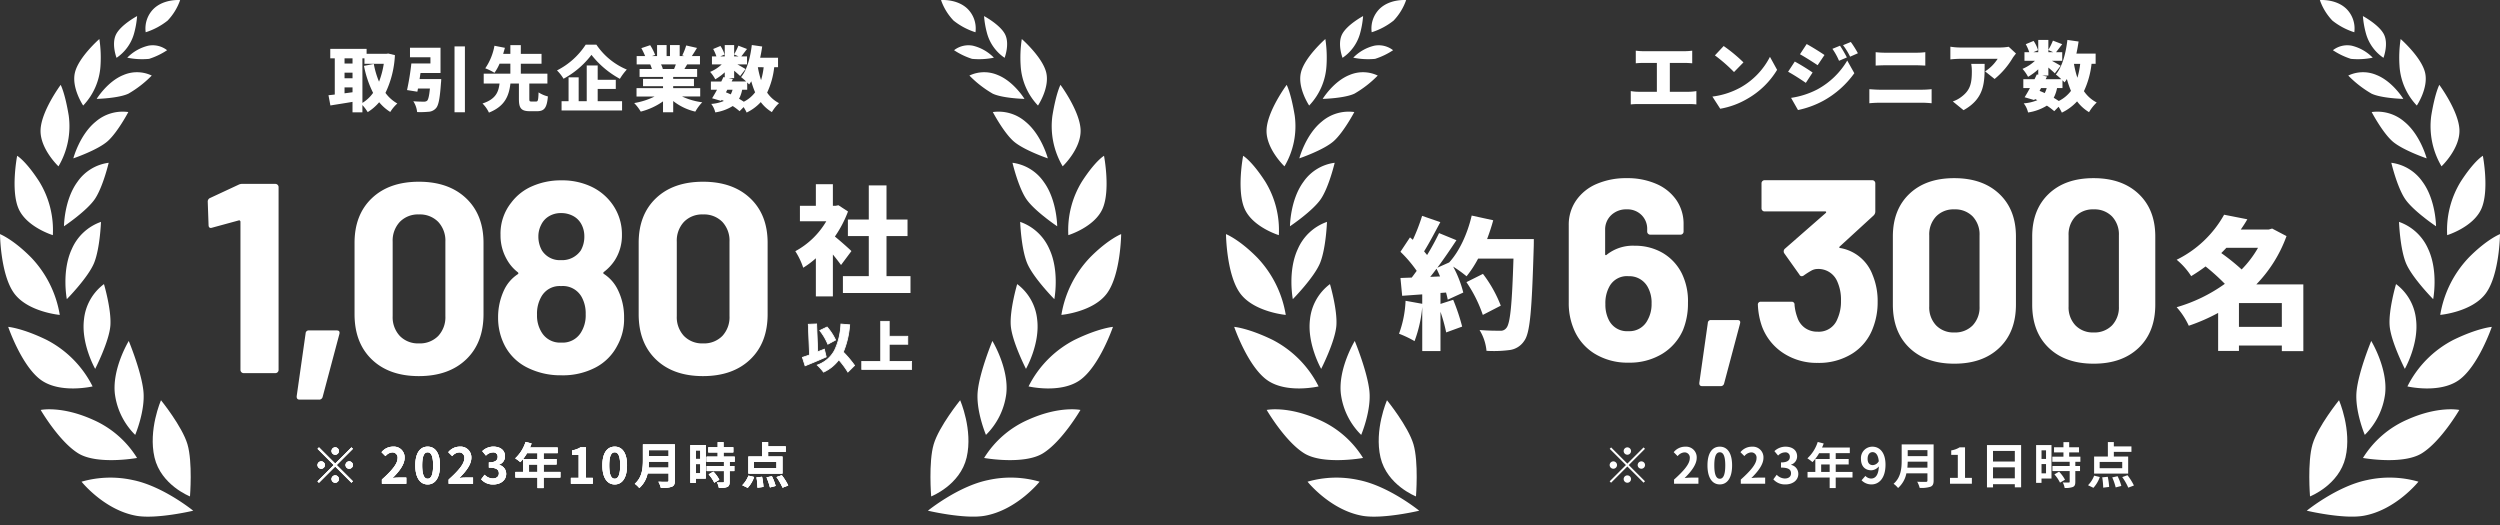 <svg xmlns="http://www.w3.org/2000/svg" width="610.344" height="128.191" viewBox="0 0 610.344 128.191"><rect x="0" y="0" width="610.344" height="128.191" fill="#333333" stroke="none"/><g transform="translate(-679.656 -291.904)"><path d="M101.923,12.5H112a15.361,15.361,0,0,0,1.822-.13v3.085c-.6-.056-1.283-.093-1.822-.093h-3.642v7.044H113a11.909,11.909,0,0,0,1.84-.168V25.49A16.121,16.121,0,0,0,113,25.4H100.752a17.752,17.752,0,0,0-1.933.093V22.237a11.434,11.434,0,0,0,1.933.168h4.442V15.361h-3.271c-.576,0-1.394.037-1.877.093V12.369a14.7,14.7,0,0,0,1.877.13" transform="translate(978.967 291.904)" fill="#fff"/><path d="M125.7,21.309a17.959,17.959,0,0,0,7.1-7.434l1.747,3.178a20.1,20.1,0,0,1-7.23,7.043,19.823,19.823,0,0,1-6.654,2.453l-1.914-2.972a19.136,19.136,0,0,0,6.951-2.268m.632-6.078-2.305,2.36a38.749,38.749,0,0,0-4.665-4.069l2.138-2.286a37.5,37.5,0,0,1,4.832,3.995" transform="translate(978.967 291.904)" fill="#fff"/><path d="M143.214,17.7,141.56,20.23c-1.134-.78-3.011-2.007-4.33-2.713l1.635-2.491a50.4,50.4,0,0,1,4.349,2.677m1.116,4.145a18.961,18.961,0,0,0,7.34-7.063L153.4,17.87a22.8,22.8,0,0,1-7.527,6.709,22.652,22.652,0,0,1-6.226,2.286l-1.691-2.973a20.306,20.306,0,0,0,6.375-2.044m1.784-8.42-1.673,2.491c-1.115-.744-3.011-1.952-4.312-2.677l1.635-2.49c1.3.706,3.29,1.951,4.35,2.676m5.464.594-1.914.819a15.5,15.5,0,0,0-1.618-2.918l1.859-.762a28.983,28.983,0,0,1,1.673,2.861M154.272,13l-1.9.836a16.474,16.474,0,0,0-1.728-2.807l1.9-.78A24.521,24.521,0,0,1,154.272,13" transform="translate(978.967 291.904)" fill="#fff"/><path d="M159.614,21.9h10.407c.669,0,1.562-.055,2.249-.131v3.439c-.724-.074-1.673-.13-2.249-.13H159.614c-.762,0-1.8.056-2.546.13V21.772c.78.057,1.784.131,2.546.131m1.375-9.032h7.546a18.13,18.13,0,0,0,2.193-.131v3.272c-.557-.019-1.524-.075-2.193-.075h-7.527c-.744,0-1.729.038-2.4.075V12.74a21.328,21.328,0,0,0,2.379.131" transform="translate(978.967 291.904)" fill="#fff"/><path d="M192.033,14.191a19.449,19.449,0,0,1-4.387,5.092l-2.322-1.859a10.1,10.1,0,0,0,3.066-3.066h-9.181a22.322,22.322,0,0,0-2.361.149V11.4a16.251,16.251,0,0,0,2.361.2h9.645a12.9,12.9,0,0,0,2.231-.185l1.784,1.654c-.223.278-.651.817-.836,1.115M180.064,26.9l-2.621-2.137a7.212,7.212,0,0,0,2.119-1.134c2.063-1.561,2.527-3.141,2.527-6.17a10.632,10.632,0,0,0-.148-1.859h3.27c0,4.367.094,8.382-5.147,11.3" transform="translate(978.967 291.904)" fill="#fff"/><path d="M211.313,15.584a21.034,21.034,0,0,1-1.858,6.672,8.436,8.436,0,0,0,3.122,2.769,10.576,10.576,0,0,0-1.877,2.361,10.2,10.2,0,0,1-2.918-2.64,12.112,12.112,0,0,1-3.717,2.751,11.1,11.1,0,0,0-.8-1.431l-1.059,1.079a14.506,14.506,0,0,0-1.8-1.358,11.945,11.945,0,0,1-4.59,1.673,5.635,5.635,0,0,0-1.06-2.23,10.323,10.323,0,0,0,3.328-.781c-.206-.093-.391-.185-.6-.279l-.149.261-2.36-.688c.391-.632.856-1.413,1.3-2.249h-1.616V19.338h2.731q.308-.612.558-1.171l.353.075v-1.32a13.809,13.809,0,0,1-2.49,1.84,9.222,9.222,0,0,0-1.357-1.951,10.23,10.23,0,0,0,3.048-1.97h-2.565v-2.1h1.171a11.212,11.212,0,0,0-.855-1.951l1.914-.8a7.83,7.83,0,0,1,1.079,2.267l-1.116.483H198.3V9.748h2.472v2.435a17.1,17.1,0,0,0,1.115-2.267l2.268.873c-.558.706-1.078,1.431-1.506,1.951h1.506v2.1h-2.529c.819.446,1.8,1,2.138,1.226l-1.412,1.84c-.372-.372-.967-.892-1.58-1.412v1.951h-1.486l1.151.242-.316.65h3.81a15.392,15.392,0,0,0-1.338-1.152c1.562-1.877,2.435-5.092,2.825-8.438l2.732.391c-.149,1-.316,1.988-.538,2.955h4.7v2.49Zm-12.694,6.6c.427.167.855.353,1.264.539a6.252,6.252,0,0,0,.483-1.227h-1.375Zm2.156-9.442h1.171l-1.171-.52Zm2.119,8.754a8.706,8.706,0,0,1-.818,2.379c.446.26.874.539,1.245.78a8.462,8.462,0,0,0,2.973-2.471,21.4,21.4,0,0,1-1-2.9,9.614,9.614,0,0,1-.576.837,6.291,6.291,0,0,0-.5-.52v1.895Zm4.126-5.91a23.162,23.162,0,0,0,.836,3.4,19.314,19.314,0,0,0,.687-3.4Z" transform="translate(978.967 291.904)" fill="#fff"/><path d="M263.023,85.718H257.77V84.362H247.3v1.322h-5.08V76.395a45.569,45.569,0,0,1-7.167,3.131A18.119,18.119,0,0,0,232.094,75a38.463,38.463,0,0,0,11.76-5.706,51.677,51.677,0,0,0-4.7-4.244c-1.113.835-2.261,1.6-3.514,2.366a16.885,16.885,0,0,0-3.549-4,26.764,26.764,0,0,0,11.585-10.994l5.671,1.113c-.486.871-1.043,1.705-1.6,2.505h6.818l.835-.243,3.514,1.844a33.118,33.118,0,0,1-7.375,11.794h11.48ZM244.236,60.495c-.417.453-.834.871-1.252,1.288a52.018,52.018,0,0,1,4.975,4,25.445,25.445,0,0,0,4-5.289Zm13.534,13.5H247.3V79.8H257.77Z" transform="translate(978.967 291.904)" fill="#fff"/><path d="M75.152,58.373s0,1.635-.034,2.262c-.452,15.1-.87,20.7-2.331,22.613A5.018,5.018,0,0,1,69.1,85.475a29.872,29.872,0,0,1-5.5.174A11.725,11.725,0,0,0,61.9,80.57c2.122.173,4.072.173,5.01.173a1.677,1.677,0,0,0,1.5-.626c1.009-1.044,1.427-5.984,1.774-16.977H61.55a26.494,26.494,0,0,1-2.818,4.313,31.463,31.463,0,0,0-3.27-2.365,27.329,27.329,0,0,1,2.469,6.332l-3.792,1.739c-.1-.522-.243-1.113-.417-1.739l-1.357.1V74.2l3.1-1.009a48.091,48.091,0,0,1,2.191,6.541l-3.9,1.425a40.581,40.581,0,0,0-1.392-5.044v9.6H47.912V74.934a31.557,31.557,0,0,1-1.879,8.349,25.455,25.455,0,0,0-3.792-1.809,26.3,26.3,0,0,0,1.6-8.036l4.07.73v-2.3l-4.9.348-.417-4.349,2.748-.1c.417-.523.8-1.079,1.217-1.636A30.988,30.988,0,0,0,42.59,61.47l2.33-3.514.7.591A45.632,45.632,0,0,0,47.877,52.7l4.453,1.532c-1.321,2.469-2.748,5.183-3.966,7.131.244.313.522.626.73.9a60.123,60.123,0,0,0,2.923-5.358l4.244,1.74c-1.425,2.157-3.026,4.522-4.662,6.714l2.888-1.287c2.505-2.714,4.488-7.062,5.5-11.446l5.253,1.148c-.417,1.566-.938,3.1-1.495,4.592ZM52.26,67.488c-.278-.661-.556-1.287-.869-1.878-.522.7-1.008,1.357-1.531,1.983ZM62.7,76.882a33,33,0,0,0-4-8l4.035-2.018a31.382,31.382,0,0,1,4.35,7.758Z" transform="translate(978.967 291.904)" fill="#fff"/><path d="M273.312,111.681c1.576-6.753-1.585-13.965-1.585-13.965s-5.169,6.378-6.46,10.747-.615,12.732-.615,12.732,7.084-2.761,8.66-9.514" transform="translate(978.967 291.904)" fill="#fff"/><path d="M278.534,117.21c-7.326,1.5-14.677,7.468-14.677,7.468s8.94,2.124,13.9,1.236c7.837-1.4,13.365-8.319,13.365-8.319a25.451,25.451,0,0,0-12.592-.385" transform="translate(978.967 291.904)" fill="#fff"/><path d="M276.026,95.43c-.514,4.813,2,10.743,2,10.743A17.1,17.1,0,0,0,282.99,96.14c.689-6.2-3.393-12.9-3.393-12.9s-3.057,7.379-3.571,12.192" transform="translate(978.967 291.904)" fill="#fff"/><path d="M288.39,102.448a23.935,23.935,0,0,0-10.816,9.358s9.685,1.752,14.361-1.132,9.165-10.592,9.165-10.592-5.057-1.072-12.71,2.366" transform="translate(978.967 291.904)" fill="#fff"/><path d="M285.651,69.357s-1.834,6.2-1.568,10.08S287.8,90.053,287.8,90.053s3.478-6.081,2.732-12.071a12.308,12.308,0,0,0-4.877-8.625" transform="translate(978.967 291.904)" fill="#fff"/><path d="M288.425,94.341s7.858,1.838,12.6-1.57,8.008-12.97,8.008-12.97-3.449.286-9.348,3.16a25.737,25.737,0,0,0-11.258,11.38" transform="translate(978.967 291.904)" fill="#fff"/><path d="M293.505,60.807a12.126,12.126,0,0,0-7.126-6.639s.228,6.415,1.666,9.991,6.672,8.874,6.672,8.874,1.317-6.805-1.212-12.226" transform="translate(978.967 291.904)" fill="#fff"/><path d="M303.365,62.93a26.516,26.516,0,0,0-6.923,13.948s7.819-.7,11.156-5.3,3.436-14.425,3.436-14.425-3.235,1.263-7.669,5.774" transform="translate(978.967 291.904)" fill="#fff"/><path d="M292.126,44.393A10.988,10.988,0,0,0,284.5,39.74s1.358,5.771,3.3,8.737,7.618,6.768,7.618,6.768-.034-6.422-3.29-10.852" transform="translate(978.967 291.904)" fill="#fff"/><path d="M298.136,57.409s6.379-1.948,8.357-6.45.355-12.922.355-12.922-2.052,1.135-5.375,6.257a22.624,22.624,0,0,0-3.337,13.115" transform="translate(978.967 291.904)" fill="#fff"/><path d="M287.645,29.681a10.079,10.079,0,0,0-7.942-2.325s2.567,4.874,5,7.074,8.427,4.234,8.427,4.234-1.527-5.786-5.487-8.983" transform="translate(978.967 291.904)" fill="#fff"/><path d="M301.132,31.722c-.164-4.6-4.912-11.005-4.912-11.005s-1.039,1.884-1.964,7.487a19.256,19.256,0,0,0,2.5,12.4s4.539-4.282,4.375-8.886" transform="translate(978.967 291.904)" fill="#fff"/><path d="M273.987,18.447a26.463,26.463,0,0,0,5.691,4.42c2.474,1.153,7.753,1.277,7.753,1.277s-2.6-4.262-6.536-5.831a8.37,8.37,0,0,0-6.908.134" transform="translate(978.967 291.904)" fill="#fff"/><path d="M290.726,25.768s2.942-4.372,1.995-8.124-5.945-8.12-5.945-8.12a30.152,30.152,0,0,0-.278,6.521,15.38,15.38,0,0,0,4.228,9.723" transform="translate(978.967 291.904)" fill="#fff"/><path d="M279.964,14.082a10.637,10.637,0,0,0-5.146-2.929,5.728,5.728,0,0,0-4.578,1.105,17.668,17.668,0,0,0,4.391,2.112,17.875,17.875,0,0,0,5.333-.288" transform="translate(978.967 291.904)" fill="#fff"/><path d="M282.581,14.116s1.3-3.375.116-5.725-5.136-4.469-5.136-4.469a22.135,22.135,0,0,0,.782,4.386,10.588,10.588,0,0,0,4.238,5.808" transform="translate(978.967 291.904)" fill="#fff"/><path d="M270.116,5.031a16.642,16.642,0,0,0,5.347,2.844,6.76,6.76,0,0,0-1.944-5.734C270.962-.322,267.057.017,267.057.017a13.794,13.794,0,0,0,3.059,5.014" transform="translate(978.967 291.904)" fill="#fff"/><path d="M37.722,111.681c1.576,6.753,8.66,9.514,8.66,9.514s.675-8.362-.615-12.732-6.46-10.747-6.46-10.747-3.161,7.212-1.585,13.965" transform="translate(978.967 291.904)" fill="#fff"/><path d="M19.908,117.6s5.527,6.918,13.365,8.32c4.963.887,13.9-1.237,13.9-1.237s-7.351-5.971-14.676-7.468a25.465,25.465,0,0,0-12.592.385" transform="translate(978.967 291.904)" fill="#fff"/><path d="M28.044,96.14a17.106,17.106,0,0,0,4.964,10.033s2.514-5.93,2-10.743-3.571-12.192-3.571-12.192-4.082,6.7-3.393,12.9" transform="translate(978.967 291.904)" fill="#fff"/><path d="M33.461,111.807a23.935,23.935,0,0,0-10.816-9.358c-7.654-3.439-12.711-2.366-12.711-2.366s4.49,7.707,9.166,10.591,14.361,1.133,14.361,1.133" transform="translate(978.967 291.904)" fill="#fff"/><path d="M26.951,79.437c.266-3.877-1.568-10.08-1.568-10.08a12.308,12.308,0,0,0-4.877,8.625c-.746,5.99,2.732,12.072,2.732,12.072s3.447-6.74,3.713-10.617" transform="translate(978.967 291.904)" fill="#fff"/><path d="M22.609,94.341a25.737,25.737,0,0,0-11.258-11.38C5.452,80.087,2,79.8,2,79.8s3.268,9.562,8.008,12.97,12.6,1.57,12.6,1.57" transform="translate(978.967 291.904)" fill="#fff"/><path d="M22.988,64.158c1.438-3.576,1.666-9.99,1.666-9.99a12.122,12.122,0,0,0-7.126,6.638C15,66.227,16.316,73.033,16.316,73.033s5.234-5.3,6.672-8.875" transform="translate(978.967 291.904)" fill="#fff"/><path d="M14.592,76.878A26.516,26.516,0,0,0,7.669,62.93C3.236,58.419,0,57.156,0,57.156s.1,9.83,3.436,14.425,11.156,5.3,11.156,5.3" transform="translate(978.967 291.904)" fill="#fff"/><path d="M23.235,48.477c1.94-2.966,3.3-8.737,3.3-8.737a10.983,10.983,0,0,0-7.626,4.653c-3.256,4.43-3.29,10.851-3.29,10.851s5.678-3.8,7.618-6.767" transform="translate(978.967 291.904)" fill="#fff"/><path d="M12.9,57.409A22.633,22.633,0,0,0,9.561,44.294c-3.323-5.122-5.375-6.257-5.375-6.257s-1.623,8.419.354,12.922,8.358,6.45,8.358,6.45" transform="translate(978.967 291.904)" fill="#fff"/><path d="M31.331,27.356a10.076,10.076,0,0,0-7.941,2.325c-3.961,3.2-5.488,8.983-5.488,8.983s5.991-2.035,8.427-4.235,5-7.073,5-7.073" transform="translate(978.967 291.904)" fill="#fff"/><path d="M14.278,40.608a19.258,19.258,0,0,0,2.5-12.4c-.926-5.6-1.965-7.487-1.965-7.487s-4.748,6.4-4.911,11.005,4.375,8.886,4.375,8.886" transform="translate(978.967 291.904)" fill="#fff"/><path d="M31.355,22.867a26.479,26.479,0,0,0,5.692-4.42,8.371,8.371,0,0,0-6.908-.134c-3.932,1.569-6.536,5.831-6.536,5.831s5.278-.124,7.752-1.277" transform="translate(978.967 291.904)" fill="#fff"/><path d="M24.535,16.045a30.152,30.152,0,0,0-.278-6.521s-5,4.368-5.945,8.12,1.995,8.124,1.995,8.124a15.38,15.38,0,0,0,4.228-9.723" transform="translate(978.967 291.904)" fill="#fff"/><path d="M36.216,11.153a10.637,10.637,0,0,0-5.146,2.929,17.87,17.87,0,0,0,5.332.288,17.625,17.625,0,0,0,4.392-2.112,5.728,5.728,0,0,0-4.578-1.105" transform="translate(978.967 291.904)" fill="#fff"/><path d="M32.691,8.309a22.146,22.146,0,0,0,.782-4.386s-3.954,2.12-5.136,4.469.116,5.725.116,5.725a10.592,10.592,0,0,0,4.238-5.808" transform="translate(978.967 291.904)" fill="#fff"/><path d="M40.918,5.031A13.81,13.81,0,0,0,43.977.017s-3.905-.339-6.462,2.124a6.76,6.76,0,0,0-1.944,5.734,16.642,16.642,0,0,0,5.347-2.844" transform="translate(978.967 291.904)" fill="#fff"/><path d="M30.24-21.357a15.323,15.323,0,0,1,1.512,7.245,17.026,17.026,0,0,1-1.2,6.552,12.815,12.815,0,0,1-5.1,5.859A15.261,15.261,0,0,1,17.262.441,15.319,15.319,0,0,1,8.883-1.8,12.7,12.7,0,0,1,3.78-8a16.165,16.165,0,0,1-1.134-6.174V-33.138a10.37,10.37,0,0,1,1.8-6.017A11.569,11.569,0,0,1,9.45-43.187,18.1,18.1,0,0,1,16.821-44.6a17.491,17.491,0,0,1,7.245,1.417,11.37,11.37,0,0,1,4.883,3.969,10.235,10.235,0,0,1,1.732,5.89v1.764a.729.729,0,0,1-.22.535.729.729,0,0,1-.536.221H22.554a.729.729,0,0,1-.536-.221.729.729,0,0,1-.221-.535v-.567A4.7,4.7,0,0,0,20.412-35.6a4.859,4.859,0,0,0-3.591-1.386,5.285,5.285,0,0,0-3.811,1.417,4.8,4.8,0,0,0-1.48,3.622v5.922q0,.189.126.22a.262.262,0,0,0,.252-.095,10.217,10.217,0,0,1,6.867-2.2,13.268,13.268,0,0,1,6.772,1.733A12.038,12.038,0,0,1,30.24-21.357Zm-8.316,11.34a7.82,7.82,0,0,0,.945-3.969,7.817,7.817,0,0,0-1.008-4.158,5.1,5.1,0,0,0-4.6-2.52,4.84,4.84,0,0,0-4.725,2.583,8.375,8.375,0,0,0-.945,4.221,8.25,8.25,0,0,0,.819,3.843A4.912,4.912,0,0,0,17.2-7.245,4.939,4.939,0,0,0,21.924-10.017ZM35.217,6.174q-.756,0-.693-.819L36.6-9.261a.711.711,0,0,1,.819-.693h6.426q.819,0,.63.819L40.572,5.544a.83.83,0,0,1-.882.63ZM76.8-21.042a16.614,16.614,0,0,1,1.26,6.678,17.139,17.139,0,0,1-1.134,6.3,12.445,12.445,0,0,1-5.071,6.3A15.315,15.315,0,0,1,63.441.5,14.9,14.9,0,0,1,55.03-1.89a13.318,13.318,0,0,1-5.2-6.489,17.934,17.934,0,0,1-1.008-5.292.668.668,0,0,1,.756-.756h7.434a.668.668,0,0,1,.756.756,11.7,11.7,0,0,0,.693,3.087,5.046,5.046,0,0,0,1.859,2.551,5.154,5.154,0,0,0,3.056.914,4.836,4.836,0,0,0,4.851-3.087,10.33,10.33,0,0,0,.882-4.41,10.845,10.845,0,0,0-.945-4.851,5,5,0,0,0-4.851-2.961,3.045,3.045,0,0,0-1.449.41,18.944,18.944,0,0,0-1.827,1.165.838.838,0,0,1-.5.189.605.605,0,0,1-.567-.378l-3.717-5.229a.776.776,0,0,1-.126-.441.855.855,0,0,1,.252-.63L65.394-36.1a.262.262,0,0,0,.094-.252q-.031-.126-.22-.126H50.463a.729.729,0,0,1-.535-.22.729.729,0,0,1-.221-.536v-6.111a.729.729,0,0,1,.221-.535.729.729,0,0,1,.535-.22H76.734a.729.729,0,0,1,.535.22.729.729,0,0,1,.22.535v6.93a1.324,1.324,0,0,1-.441.945L68.8-27.909a.262.262,0,0,0-.094.252q.032.126.284.126A10.294,10.294,0,0,1,76.8-21.042ZM96.768.693q-6.93,0-10.962-3.875T81.774-13.734V-30.366q0-6.552,4.032-10.4T96.768-44.6q6.93,0,10.993,3.843t4.063,10.4v16.632q0,6.678-4.063,10.552T96.768.693Zm0-7.623a5.964,5.964,0,0,0,4.5-1.733,6.392,6.392,0,0,0,1.67-4.63V-30.618a6.392,6.392,0,0,0-1.67-4.63,5.964,5.964,0,0,0-4.5-1.733,5.884,5.884,0,0,0-4.441,1.733,6.392,6.392,0,0,0-1.67,4.63v17.325a6.392,6.392,0,0,0,1.67,4.63A5.884,5.884,0,0,0,96.768-6.93ZM130.788.693q-6.93,0-10.962-3.875t-4.032-10.552V-30.366q0-6.552,4.032-10.4T130.788-44.6q6.93,0,10.993,3.843t4.063,10.4v16.632q0,6.678-4.063,10.552T130.788.693Zm0-7.623a5.964,5.964,0,0,0,4.5-1.733,6.392,6.392,0,0,0,1.669-4.63V-30.618a6.392,6.392,0,0,0-1.669-4.63,5.964,5.964,0,0,0-4.5-1.733,5.884,5.884,0,0,0-4.442,1.733,6.392,6.392,0,0,0-1.67,4.63v17.325a6.392,6.392,0,0,0,1.67,4.63A5.884,5.884,0,0,0,130.788-6.93Z" transform="translate(1060 380)" fill="#fff"/><path d="M-52.506-7.08a.907.907,0,0,0,.9-.9.907.907,0,0,0-.9-.9.907.907,0,0,0-.9.9A.907.907,0,0,0-52.506-7.08Zm3.96-1.788-3.96,3.96-3.96-3.96-.348.348,3.96,3.96L-56.826-.588l.348.348,3.972-3.972,3.96,3.96L-48.2-.6l-3.96-3.96,3.96-3.96Zm-6.48,4.308a.907.907,0,0,0-.9-.9.907.907,0,0,0-.9.9.907.907,0,0,0,.9.9A.907.907,0,0,0-55.026-4.56Zm5.04,0a.907.907,0,0,0,.9.9.907.907,0,0,0,.9-.9.907.907,0,0,0-.9-.9A.907.907,0,0,0-49.986-4.56Zm-2.52,2.52a.907.907,0,0,0-.9.9.907.907,0,0,0,.9.9.907.907,0,0,0,.9-.9A.907.907,0,0,0-52.506-2.04ZM-41.106,0h5.952V-1.488h-1.92c-.42,0-1.008.048-1.452.1,1.62-1.584,2.952-3.312,2.952-4.92a2.6,2.6,0,0,0-2.8-2.736A3.565,3.565,0,0,0-41.19-7.7l.96.96A2.323,2.323,0,0,1-38.6-7.656a1.268,1.268,0,0,1,1.332,1.44c0,1.368-1.428,3.036-3.84,5.2Zm11.172.168c1.812,0,3-1.584,3-4.644s-1.188-4.572-3-4.572-3.012,1.5-3.012,4.572S-31.746.168-29.934.168Zm0-1.38c-.768,0-1.344-.768-1.344-3.264s.576-3.2,1.344-3.2,1.332.72,1.332,3.2S-29.166-1.212-29.934-1.212ZM-24.81,0h5.952V-1.488h-1.92c-.42,0-1.008.048-1.452.1,1.62-1.584,2.952-3.312,2.952-4.92a2.6,2.6,0,0,0-2.8-2.736A3.565,3.565,0,0,0-24.894-7.7l.96.96A2.323,2.323,0,0,1-22.3-7.656a1.268,1.268,0,0,1,1.332,1.44c0,1.368-1.428,3.036-3.84,5.2Zm10.92.168c1.692,0,3.12-.948,3.12-2.58A2.221,2.221,0,0,0-12.534-4.6v-.06a2.108,2.108,0,0,0,1.476-2.028c0-1.512-1.164-2.364-2.88-2.364A3.94,3.94,0,0,0-16.6-7.956l.9,1.08a2.414,2.414,0,0,1,1.68-.78,1.047,1.047,0,0,1,1.188,1.1c0,.792-.528,1.356-2.16,1.356v1.26c1.932,0,2.448.552,2.448,1.416,0,.8-.612,1.248-1.512,1.248a2.821,2.821,0,0,1-1.98-.912l-.828,1.116A3.775,3.775,0,0,0-13.89.168Zm8.7-3.048V-4.7h2.076V-2.88Zm7.656,0h-4.1V-4.7H1.53V-6.036H-1.638V-7.464H1.806v-1.38h-6.78a7.661,7.661,0,0,0,.4-.984L-6.03-10.2a9.254,9.254,0,0,1-2.52,4,11.044,11.044,0,0,1,1.236.924A10.784,10.784,0,0,0-5.682-7.464h2.568v1.428h-3.5V-2.88h-1.9v1.368h5.4V1.056h1.476V-1.512h4.1ZM5.034,0h5.34V-1.428H8.706V-8.892H7.4a5.54,5.54,0,0,1-2.064.756v1.092H6.942v5.616H5.034Zm10.7.168c1.812,0,3-1.584,3-4.644s-1.188-4.572-3-4.572-3.012,1.5-3.012,4.572S13.926.168,15.738.168Zm0-1.38c-.768,0-1.344-.768-1.344-3.264s.576-3.2,1.344-3.2,1.332.72,1.332,3.2S16.506-1.212,15.738-1.212Zm8.268-2.712c.048-.5.072-1.008.084-1.464H28.9v1.464Zm4.9-4.284v1.464H24.09V-8.208ZM30.414-9.6h-7.8v3.948c0,1.824-.168,4.116-1.98,5.664a5.636,5.636,0,0,1,1.1,1.032,6.455,6.455,0,0,0,2.028-3.588H28.9V-.8c0,.252-.1.348-.384.348-.264,0-1.272.012-2.112-.036a6.126,6.126,0,0,1,.6,1.5A7.26,7.26,0,0,0,29.658.732c.552-.24.756-.648.756-1.512ZM36.63-8.16v2.112h-1.1V-8.16Zm-1.1,5.616V-4.8h1.1v2.256Zm2.436-6.888H34.206V-.216h1.32V-1.272h2.436ZM38.67-2.28A8.442,8.442,0,0,1,40.038-.264l1.224-.708A8.28,8.28,0,0,0,39.81-2.94Zm6.348-3.072V-6.6H42.282V-7.656h2.4V-8.9h-2.4v-1.26h-1.4V-8.9h-2.3v1.248h2.3V-6.6H38.166v1.248H42.4V-4.32H38.19v1.236H42.4V-.5c0,.168-.06.216-.252.216s-.852,0-1.428-.024a4.813,4.813,0,0,1,.456,1.344,5.313,5.313,0,0,0,2-.24c.468-.216.6-.576.6-1.26V-3.084h1.152V-4.32H43.782V-5.352ZM55.23-3.792H49.722V-5.316H55.23Zm1.452-2.844h-3.5v-1.14h4.3V-9.108h-4.3v-1.056H51.726v3.528h-3.36v4.164h8.316ZM48.2,1a7.663,7.663,0,0,0,1.56-2.64l-1.38-.336a6.608,6.608,0,0,1-1.5,2.34ZM50.346-1.56a17.177,17.177,0,0,1,.24,2.52L52.038.78A16.076,16.076,0,0,0,51.7-1.692Zm2.448.012A14.87,14.87,0,0,1,53.634.9l1.38-.36A13.025,13.025,0,0,0,54.1-1.836ZM55.23-1.62A13.27,13.27,0,0,1,56.706.96l1.38-.528a14.023,14.023,0,0,0-1.572-2.508Z" transform="translate(814 410)" fill="#fff"/><path d="M-52.506-7.08a.907.907,0,0,0,.9-.9.907.907,0,0,0-.9-.9.907.907,0,0,0-.9.9A.907.907,0,0,0-52.506-7.08Zm3.96-1.788-3.96,3.96-3.96-3.96-.348.348,3.96,3.96L-56.826-.588l.348.348,3.972-3.972,3.96,3.96L-48.2-.6l-3.96-3.96,3.96-3.96Zm-6.48,4.308a.907.907,0,0,0-.9-.9.907.907,0,0,0-.9.9.907.907,0,0,0,.9.9A.907.907,0,0,0-55.026-4.56Zm5.04,0a.907.907,0,0,0,.9.9.907.907,0,0,0,.9-.9.907.907,0,0,0-.9-.9A.907.907,0,0,0-49.986-4.56Zm-2.52,2.52a.907.907,0,0,0-.9.9.907.907,0,0,0,.9.9.907.907,0,0,0,.9-.9A.907.907,0,0,0-52.506-2.04ZM-41.106,0h5.952V-1.488h-1.92c-.42,0-1.008.048-1.452.1,1.62-1.584,2.952-3.312,2.952-4.92a2.6,2.6,0,0,0-2.8-2.736A3.565,3.565,0,0,0-41.19-7.7l.96.96A2.323,2.323,0,0,1-38.6-7.656a1.268,1.268,0,0,1,1.332,1.44c0,1.368-1.428,3.036-3.84,5.2Zm11.172.168c1.812,0,3-1.584,3-4.644s-1.188-4.572-3-4.572-3.012,1.5-3.012,4.572S-31.746.168-29.934.168Zm0-1.38c-.768,0-1.344-.768-1.344-3.264s.576-3.2,1.344-3.2,1.332.72,1.332,3.2S-29.166-1.212-29.934-1.212ZM-24.81,0h5.952V-1.488h-1.92c-.42,0-1.008.048-1.452.1,1.62-1.584,2.952-3.312,2.952-4.92a2.6,2.6,0,0,0-2.8-2.736A3.565,3.565,0,0,0-24.894-7.7l.96.96A2.323,2.323,0,0,1-22.3-7.656a1.268,1.268,0,0,1,1.332,1.44c0,1.368-1.428,3.036-3.84,5.2Zm10.92.168c1.692,0,3.12-.948,3.12-2.58A2.221,2.221,0,0,0-12.534-4.6v-.06a2.108,2.108,0,0,0,1.476-2.028c0-1.512-1.164-2.364-2.88-2.364A3.94,3.94,0,0,0-16.6-7.956l.9,1.08a2.414,2.414,0,0,1,1.68-.78,1.047,1.047,0,0,1,1.188,1.1c0,.792-.528,1.356-2.16,1.356v1.26c1.932,0,2.448.552,2.448,1.416,0,.8-.612,1.248-1.512,1.248a2.821,2.821,0,0,1-1.98-.912l-.828,1.116A3.775,3.775,0,0,0-13.89.168Zm8.7-3.048V-4.7h2.076V-2.88Zm7.656,0h-4.1V-4.7H1.53V-6.036H-1.638V-7.464H1.806v-1.38h-6.78a7.661,7.661,0,0,0,.4-.984L-6.03-10.2a9.254,9.254,0,0,1-2.52,4,11.044,11.044,0,0,1,1.236.924A10.784,10.784,0,0,0-5.682-7.464h2.568v1.428h-3.5V-2.88h-1.9v1.368h5.4V1.056h1.476V-1.512h4.1ZM5.034,0h5.34V-1.428H8.706V-8.892H7.4a5.54,5.54,0,0,1-2.064.756v1.092H6.942v5.616H5.034Zm10.7.168c1.812,0,3-1.584,3-4.644s-1.188-4.572-3-4.572-3.012,1.5-3.012,4.572S13.926.168,15.738.168Zm0-1.38c-.768,0-1.344-.768-1.344-3.264s.576-3.2,1.344-3.2,1.332.72,1.332,3.2S16.506-1.212,15.738-1.212Zm8.268-2.712c.048-.5.072-1.008.084-1.464H28.9v1.464Zm4.9-4.284v1.464H24.09V-8.208ZM30.414-9.6h-7.8v3.948c0,1.824-.168,4.116-1.98,5.664a5.636,5.636,0,0,1,1.1,1.032,6.455,6.455,0,0,0,2.028-3.588H28.9V-.8c0,.252-.1.348-.384.348-.264,0-1.272.012-2.112-.036a6.126,6.126,0,0,1,.6,1.5A7.26,7.26,0,0,0,29.658.732c.552-.24.756-.648.756-1.512ZM36.63-8.16v2.112h-1.1V-8.16Zm-1.1,5.616V-4.8h1.1v2.256Zm2.436-6.888H34.206V-.216h1.32V-1.272h2.436ZM38.67-2.28A8.442,8.442,0,0,1,40.038-.264l1.224-.708A8.28,8.28,0,0,0,39.81-2.94Zm6.348-3.072V-6.6H42.282V-7.656h2.4V-8.9h-2.4v-1.26h-1.4V-8.9h-2.3v1.248h2.3V-6.6H38.166v1.248H42.4V-4.32H38.19v1.236H42.4V-.5c0,.168-.06.216-.252.216s-.852,0-1.428-.024a4.813,4.813,0,0,1,.456,1.344,5.313,5.313,0,0,0,2-.24c.468-.216.6-.576.6-1.26V-3.084h1.152V-4.32H43.782V-5.352ZM55.23-3.792H49.722V-5.316H55.23Zm1.452-2.844h-3.5v-1.14h4.3V-9.108h-4.3v-1.056H51.726v3.528h-3.36v4.164h8.316ZM48.2,1a7.663,7.663,0,0,0,1.56-2.64l-1.38-.336a6.608,6.608,0,0,1-1.5,2.34ZM50.346-1.56a17.177,17.177,0,0,1,.24,2.52L52.038.78A16.076,16.076,0,0,0,51.7-1.692Zm2.448.012A14.87,14.87,0,0,1,53.634.9l1.38-.36A13.025,13.025,0,0,0,54.1-1.836ZM55.23-1.62A13.27,13.27,0,0,1,56.706.96l1.38-.528a14.023,14.023,0,0,0-1.572-2.508Z" transform="translate(814 410)" fill="#fff"/><path d="M-59.046-7.08a.907.907,0,0,0,.9-.9.907.907,0,0,0-.9-.9.907.907,0,0,0-.9.9A.907.907,0,0,0-59.046-7.08Zm3.96-1.788-3.96,3.96-3.96-3.96-.348.348,3.96,3.96L-63.366-.588l.348.348,3.972-3.972,3.96,3.96.348-.348L-58.7-4.56l3.96-3.96Zm-6.48,4.308a.907.907,0,0,0-.9-.9.907.907,0,0,0-.9.9.907.907,0,0,0,.9.9A.907.907,0,0,0-61.566-4.56Zm5.04,0a.907.907,0,0,0,.9.9.907.907,0,0,0,.9-.9.907.907,0,0,0-.9-.9A.907.907,0,0,0-56.526-4.56Zm-2.52,2.52a.907.907,0,0,0-.9.9.907.907,0,0,0,.9.9.907.907,0,0,0,.9-.9A.907.907,0,0,0-59.046-2.04ZM-47.646,0h5.952V-1.488h-1.92c-.42,0-1.008.048-1.452.1,1.62-1.584,2.952-3.312,2.952-4.92a2.6,2.6,0,0,0-2.8-2.736A3.565,3.565,0,0,0-47.73-7.7l.96.96a2.323,2.323,0,0,1,1.632-.912,1.268,1.268,0,0,1,1.332,1.44c0,1.368-1.428,3.036-3.84,5.2Zm11.172.168c1.812,0,3-1.584,3-4.644s-1.188-4.572-3-4.572-3.012,1.5-3.012,4.572S-38.286.168-36.474.168Zm0-1.38c-.768,0-1.344-.768-1.344-3.264s.576-3.2,1.344-3.2,1.332.72,1.332,3.2S-35.706-1.212-36.474-1.212ZM-31.35,0H-25.4V-1.488h-1.92c-.42,0-1.008.048-1.452.1,1.62-1.584,2.952-3.312,2.952-4.92a2.6,2.6,0,0,0-2.8-2.736A3.565,3.565,0,0,0-31.434-7.7l.96.96a2.323,2.323,0,0,1,1.632-.912,1.268,1.268,0,0,1,1.332,1.44c0,1.368-1.428,3.036-3.84,5.2Zm10.92.168c1.692,0,3.12-.948,3.12-2.58A2.221,2.221,0,0,0-19.074-4.6v-.06A2.108,2.108,0,0,0-17.6-6.684c0-1.512-1.164-2.364-2.88-2.364a3.94,3.94,0,0,0-2.664,1.092l.9,1.08a2.414,2.414,0,0,1,1.68-.78,1.047,1.047,0,0,1,1.188,1.1c0,.792-.528,1.356-2.16,1.356v1.26c1.932,0,2.448.552,2.448,1.416,0,.8-.612,1.248-1.512,1.248a2.821,2.821,0,0,1-1.98-.912l-.828,1.116A3.775,3.775,0,0,0-20.43.168Zm8.7-3.048V-4.7h2.076V-2.88Zm7.656,0h-4.1V-4.7H-5.01V-6.036H-8.178V-7.464h3.444v-1.38h-6.78a7.661,7.661,0,0,0,.4-.984L-12.57-10.2a9.254,9.254,0,0,1-2.52,4,11.044,11.044,0,0,1,1.236.924,10.784,10.784,0,0,0,1.632-2.184h2.568v1.428h-3.5V-2.88h-1.9v1.368h5.4V1.056h1.476V-1.512h4.1Zm3.684-3.2c0-1.092.54-1.632,1.2-1.632.756,0,1.368.6,1.524,2.208a1.744,1.744,0,0,1-1.464.96C.1-4.548-.39-5.04-.39-6.084ZM.57.168c1.764,0,3.408-1.452,3.408-4.812,0-3.084-1.512-4.4-3.192-4.4a2.783,2.783,0,0,0-2.8,2.964c0,1.884,1.068,2.8,2.544,2.8a2.494,2.494,0,0,0,1.824-.96c-.084,2.22-.9,2.976-1.9,2.976A1.971,1.971,0,0,1-.93-1.908L-1.866-.84A3.331,3.331,0,0,0,.57.168ZM9.318-3.924c.048-.5.072-1.008.084-1.464h4.812v1.464Zm4.9-4.284v1.464H9.4V-8.208ZM15.726-9.6h-7.8v3.948c0,1.824-.168,4.116-1.98,5.664a5.636,5.636,0,0,1,1.1,1.032A6.455,6.455,0,0,0,9.078-2.544h5.136V-.8c0,.252-.1.348-.384.348-.264,0-1.272.012-2.112-.036a6.126,6.126,0,0,1,.6,1.5A7.26,7.26,0,0,0,14.97.732c.552-.24.756-.648.756-1.512Zm4,9.6h5.34V-1.428H23.394V-8.892H22.086a5.54,5.54,0,0,1-2.064.756v1.092H21.63v5.616H19.722Zm10.5-1.32V-4.008H35.55V-1.32ZM35.55-8v2.58H30.222V-8Zm-6.8-1.44V.9h1.476V.12H35.55V.876h1.536V-9.444ZM43.17-8.16v2.112h-1.1V-8.16Zm-1.1,5.616V-4.8h1.1v2.256ZM44.5-9.432H40.746V-.216h1.32V-1.272H44.5ZM45.21-2.28A8.442,8.442,0,0,1,46.578-.264L47.8-.972A8.28,8.28,0,0,0,46.35-2.94Zm6.348-3.072V-6.6H48.822V-7.656h2.4V-8.9h-2.4v-1.26h-1.4V-8.9h-2.3v1.248h2.3V-6.6H44.706v1.248h4.236V-4.32H44.73v1.236h4.212V-.5c0,.168-.06.216-.252.216s-.852,0-1.428-.024a4.813,4.813,0,0,1,.456,1.344,5.313,5.313,0,0,0,2-.24c.468-.216.6-.576.6-1.26V-3.084h1.152V-4.32H50.322V-5.352ZM61.77-3.792H56.262V-5.316H61.77Zm1.452-2.844h-3.5v-1.14h4.3V-9.108h-4.3v-1.056H58.266v3.528h-3.36v4.164h8.316ZM54.738,1a7.663,7.663,0,0,0,1.56-2.64l-1.38-.336a6.608,6.608,0,0,1-1.5,2.34ZM56.886-1.56a17.177,17.177,0,0,1,.24,2.52L58.578.78a16.076,16.076,0,0,0-.336-2.472Zm2.448.012A14.869,14.869,0,0,1,60.174.9l1.38-.36a13.025,13.025,0,0,0-.912-2.376ZM61.77-1.62A13.27,13.27,0,0,1,63.246.96l1.38-.528a14.024,14.024,0,0,0-1.572-2.508Z" transform="translate(1136 410)" fill="#fff"/><path d="M0,0H311.034V128.191H0Z" transform="translate(978.967 291.904)" fill="none"/><path d="M88.467,13.463a23.894,23.894,0,0,1-2.312,9.216,9.258,9.258,0,0,0,2.9,2.589,9.48,9.48,0,0,0-1.725,2.07,11.147,11.147,0,0,1-2.709-2.382,11.765,11.765,0,0,1-2.8,2.416,10.605,10.605,0,0,0-1.294-1.725v1.778H78.113V24.87c-1.9.328-3.849.621-5.4.88l-.466-2.5c.466-.052.983-.1,1.536-.173V14.239h-1.1V11.927h8.871v1.208H86.4l.432-.069Zm-12.3,2.054h1.95V14.24h-1.95Zm0,3.59h1.95V17.744h-1.95Zm1.95,3.417V21.332h-1.95v1.45Zm2.416,2.6a9,9,0,0,0,2.605-2.45,25.265,25.265,0,0,1-2.226-6.593l2.4-.466a21.022,21.022,0,0,0,1.277,4.332,21.218,21.218,0,0,0,1.156-4.366H81.029V14.239h-.5Z" transform="translate(687.604 291.904)" fill="#fff"/><path d="M99.774,19.3s-.018.691-.07,1.019c-.259,3.676-.569,5.384-1.208,6.092a2.6,2.6,0,0,1-1.9.879,21.355,21.355,0,0,1-2.709.07,5.875,5.875,0,0,0-.932-2.641c.984.086,2.07.1,2.554.1a1.225,1.225,0,0,0,.794-.207c.31-.259.535-1.191.708-3H94.1l-.155.776-2.52-.4a61.684,61.684,0,0,0,1.053-6.49h4.659V13.981H92.146v-2.33H99.6v6.178H94.717c-.086.5-.155.984-.224,1.467Zm5.781,8.112h-2.537V11.324h2.537Z" transform="translate(687.604 291.904)" fill="#fff"/><path d="M122.936,24.784c.449,0,.535-.294.6-2.227a7.508,7.508,0,0,0,2.278.984c-.241,2.831-.9,3.607-2.64,3.607h-1.761c-2.174,0-2.674-.776-2.674-3.02V20.4h-2.072c-.362,2.917-1.259,5.505-5.246,7.093a7.913,7.913,0,0,0-1.57-2.226c3.331-1.087,3.9-2.9,4.159-4.867h-3.866V17.984h6.507V15.551h-2.641a11.209,11.209,0,0,1-1.243,2.226,13.432,13.432,0,0,0-2.243-1.1,14.194,14.194,0,0,0,2.243-5.505l2.555.5c-.139.483-.277.983-.432,1.484h1.761V11.013h2.553v2.139h5.057v2.4h-5.057v2.433h6.49V20.4H121.28v3.71c0,.6.068.674.534.674Z" transform="translate(687.604 291.904)" fill="#fff"/><path d="M137.659,10.91a16.7,16.7,0,0,0,7.421,6.074,13.539,13.539,0,0,0-1.691,2.261,22.363,22.363,0,0,1-6.938-5.851,21.337,21.337,0,0,1-6.817,5.833,10.343,10.343,0,0,0-1.6-2.036,18.091,18.091,0,0,0,7.005-6.281ZM137.97,24.7h5.953v2.261H129.151V24.7h1.709V18.883h2.467V24.7h1.968V15.983h2.675v3.5h4.418v2.227H137.97Z" transform="translate(687.604 291.904)" fill="#fff"/><path d="M158.578,23.559a16.783,16.783,0,0,0,4.919,1.415,11,11,0,0,0-1.692,2.278,13.671,13.671,0,0,1-5.4-2.589v2.745h-2.486V24.749a16.485,16.485,0,0,1-5.436,2.5,11.418,11.418,0,0,0-1.6-2.089,17.97,17.97,0,0,0,4.988-1.6h-4.418V21.523h6.471v-.484h-4.883V19.262h4.883v-.483h-5.729V16.846h3.019a10.476,10.476,0,0,0-.414-1.122h-3.313V13.688h2.071a18.213,18.213,0,0,0-.931-1.934l2.157-.724A12.917,12.917,0,0,1,152,13.411l-.776.277h1.242V10.995h2.33v2.693h.828V10.995h2.365v2.693h1.139l-.517-.155a14.064,14.064,0,0,0,.966-2.434l2.64.6c-.448.742-.88,1.432-1.26,1.985h1.985v2.036h-3.123c-.242.4-.466.776-.674,1.122h3.106v1.933H156.4v.483h5.073v1.777H156.4v.484H163v2.036Zm-5.143-7.835a7.52,7.52,0,0,1,.449,1.087l-.208.035h2.935a10.965,10.965,0,0,0,.431-1.122Z" transform="translate(687.604 291.904)" fill="#fff"/><path d="M181.065,16.414a19.464,19.464,0,0,1-1.725,6.195,7.848,7.848,0,0,0,2.9,2.572,9.911,9.911,0,0,0-1.743,2.191,9.482,9.482,0,0,1-2.71-2.45,11.249,11.249,0,0,1-3.451,2.555,10.246,10.246,0,0,0-.742-1.33l-.984,1a13.385,13.385,0,0,0-1.674-1.259,11.1,11.1,0,0,1-4.262,1.552,5.241,5.241,0,0,0-.985-2.07,9.584,9.584,0,0,0,3.09-.726c-.19-.085-.362-.171-.553-.258l-.137.242L165.9,23.99c.363-.587.793-1.311,1.208-2.089h-1.5v-2h2.538q.283-.57.517-1.088l.328.07V17.656a12.82,12.82,0,0,1-2.312,1.709,8.6,8.6,0,0,0-1.26-1.812,9.477,9.477,0,0,0,2.83-1.829h-2.382V13.773h1.088a10.365,10.365,0,0,0-.794-1.811l1.778-.742a7.256,7.256,0,0,1,1,2.1l-1.036.448h1.088V10.995h2.295v2.261a15.89,15.89,0,0,0,1.035-2.106l2.106.812c-.518.655-1,1.328-1.4,1.811h1.4v1.951h-2.347c.76.414,1.674.931,1.984,1.138l-1.311,1.709c-.345-.345-.9-.828-1.467-1.311v1.811H169.9l1.071.225-.293.6h3.537a14.363,14.363,0,0,0-1.242-1.07c1.449-1.743,2.26-4.729,2.623-7.835l2.537.362c-.138.932-.294,1.847-.5,2.744H182v2.313ZM169.278,22.54c.4.155.794.328,1.174.5a5.727,5.727,0,0,0,.448-1.14h-1.276Zm2-8.767h1.088l-1.088-.483Zm1.968,8.128a8.079,8.079,0,0,1-.76,2.209c.414.242.812.5,1.156.726a7.873,7.873,0,0,0,2.762-2.3,19.76,19.76,0,0,1-.932-2.691,8.83,8.83,0,0,1-.535.776,5.585,5.585,0,0,0-.466-.483V21.9Zm3.831-5.487a21.536,21.536,0,0,0,.776,3.158,17.849,17.849,0,0,0,.639-3.158Z" transform="translate(687.604 291.904)" fill="#fff"/><path d="M187.423,64.7c-.518-.721-1.238-1.644-1.988-2.567V72.37H181.28V63.055a21.784,21.784,0,0,1-3.085,2.307,18.027,18.027,0,0,0-1.932-4.036,19.515,19.515,0,0,0,7.557-7.3h-6.432V50.251h3.892V44.973h4.155v5.278h.633l.722-.145,2.336,1.529a28.093,28.093,0,0,1-3.2,6.114c1.383,1.124,3.459,2.97,4.037,3.548Zm16.959,2.711v4.124h-16.5V67.41H194.2V57.634h-5.1V53.6h5.1V45.262h4.327V53.6h5.132v4.038h-5.132V67.41Z" transform="translate(697.559 291.904)" fill="#fff"/><path d="M183.8,87.134c-1.715.764-3.627,1.555-5.143,2.175l-.658-2.056c.5-.158,1.094-.357,1.74-.594l-.3-7.488,2.031-.079.263,6.8c.542-.211,1.094-.434,1.622-.645Zm5.3,3.7a21.882,21.882,0,0,0-2.215-2.993,9.641,9.641,0,0,1-3.731,3,11.25,11.25,0,0,0-1.529-1.713c3.994-1.543,5.34-4.747,5.773-10.02l2.137.185a21.317,21.317,0,0,1-1.556,6.657,26.78,26.78,0,0,1,2.755,3.269Zm-4.891-6.8a13.992,13.992,0,0,0-1.965-3.336l1.779-.857a13.578,13.578,0,0,1,2.071,3.177Z" transform="translate(697.559 291.904)" fill="#fff"/><path d="M189.071,91l-.064-.116a20.214,20.214,0,0,0-2.123-2.88,9.764,9.764,0,0,1-3.692,2.934l-.08.038-.047-.076a11.152,11.152,0,0,0-1.51-1.691l-.123-.109.153-.059a7.519,7.519,0,0,0,4.17-3.565,16.225,16.225,0,0,0,1.54-6.37l.008-.1,2.338.2-.01.1a21.318,21.318,0,0,1-1.537,6.628,26.565,26.565,0,0,1,2.721,3.236l.042.068Zm-7.265-1.831a12.087,12.087,0,0,1,1.379,1.551,9.518,9.518,0,0,0,3.615-2.937l.076-.1.082.1a22.409,22.409,0,0,1,2.161,2.894l1.483-1.461a28.209,28.209,0,0,0-2.7-3.186l-.045-.049.027-.061a20.823,20.823,0,0,0,1.537-6.525l-1.936-.168a16.257,16.257,0,0,1-1.554,6.348A7.767,7.767,0,0,1,181.806,89.172Zm-3.215.27-.722-2.255.1-.03c.554-.175,1.115-.366,1.667-.567l-.305-7.515,2.231-.087.261,6.762c.375-.147.754-.3,1.123-.446l.475-.19.5,2.078-.076.034C182.1,88,180.172,88.8,178.691,89.4Zm-.47-2.125.594,1.857c1.444-.591,3.284-1.352,4.964-2.1l-.4-1.691-.26.1c-.412.165-.838.336-1.255.5l-.131.051-.265-6.842-1.831.071.3,7.461-.068.025C179.224,86.953,178.67,87.143,178.121,87.318Zm6.028-3.139-.039-.11a13.838,13.838,0,0,0-1.949-3.308l-.077-.1,1.96-.944.05.057a13.594,13.594,0,0,1,2.088,3.2l.036.084Zm-1.755-3.443a14.364,14.364,0,0,1,1.864,3.157l1.7-.918a13.77,13.77,0,0,0-1.968-3.009Z" transform="translate(697.559 291.904)" fill="#fff"/><path d="M204.655,88.241v1.937H192.487V88.241h4.627V78.459h2.07V82.1h4.535v1.939h-4.535v4.2Z" transform="translate(697.559 291.904)" fill="#fff"/><path d="M204.755,90.279H192.387V88.141h4.627V78.359h2.27V82h4.535v2.139h-4.535v4h5.471Zm-12.168-.2h11.968V88.341h-5.471v-4.4h4.535V82.2h-4.535V78.56h-1.87v9.782h-4.627Z" transform="translate(697.559 291.904)" fill="#fff"/><path d="M218.092,111.681c1.576-6.753-1.585-13.965-1.585-13.965s-5.169,6.378-6.46,10.747-.615,12.732-.615,12.732,7.084-2.761,8.66-9.514" transform="translate(697.559 291.904)" fill="#fff"/><path d="M223.314,117.21c-7.326,1.5-14.677,7.468-14.677,7.468s8.94,2.124,13.9,1.236c7.837-1.4,13.365-8.319,13.365-8.319a25.451,25.451,0,0,0-12.592-.385" transform="translate(697.559 291.904)" fill="#fff"/><path d="M220.806,95.43c-.514,4.813,2,10.743,2,10.743A17.1,17.1,0,0,0,227.77,96.14c.689-6.2-3.393-12.9-3.393-12.9s-3.057,7.379-3.571,12.192" transform="translate(697.559 291.904)" fill="#fff"/><path d="M233.17,102.448a23.935,23.935,0,0,0-10.816,9.358s9.685,1.752,14.361-1.132,9.165-10.592,9.165-10.592-5.057-1.072-12.71,2.366" transform="translate(697.559 291.904)" fill="#fff"/><path d="M230.431,69.357s-1.834,6.2-1.568,10.08,3.713,10.616,3.713,10.616,3.478-6.081,2.732-12.071a12.308,12.308,0,0,0-4.877-8.625" transform="translate(697.559 291.904)" fill="#fff"/><path d="M233.205,94.341s7.858,1.838,12.6-1.57,8.008-12.97,8.008-12.97-3.449.286-9.348,3.16a25.736,25.736,0,0,0-11.258,11.38" transform="translate(697.559 291.904)" fill="#fff"/><path d="M238.286,60.807a12.126,12.126,0,0,0-7.126-6.639s.228,6.415,1.666,9.991,6.672,8.874,6.672,8.874,1.317-6.805-1.212-12.226" transform="translate(697.559 291.904)" fill="#fff"/><path d="M248.145,62.93a26.516,26.516,0,0,0-6.923,13.948s7.819-.7,11.156-5.3,3.436-14.425,3.436-14.425-3.235,1.263-7.669,5.774" transform="translate(697.559 291.904)" fill="#fff"/><path d="M236.907,44.393a10.988,10.988,0,0,0-7.626-4.653s1.358,5.771,3.3,8.737,7.618,6.768,7.618,6.768-.034-6.422-3.29-10.852" transform="translate(697.559 291.904)" fill="#fff"/><path d="M242.917,57.409s6.379-1.948,8.357-6.45.355-12.922.355-12.922-2.052,1.135-5.375,6.257a22.624,22.624,0,0,0-3.337,13.115" transform="translate(697.559 291.904)" fill="#fff"/><path d="M232.425,29.681a10.076,10.076,0,0,0-7.941-2.325s2.566,4.874,5,7.074,8.427,4.234,8.427,4.234-1.527-5.786-5.488-8.983" transform="translate(697.559 291.904)" fill="#fff"/><path d="M245.912,31.722c-.164-4.6-4.912-11.005-4.912-11.005s-1.039,1.884-1.964,7.487a19.256,19.256,0,0,0,2.5,12.4s4.539-4.282,4.375-8.886" transform="translate(697.559 291.904)" fill="#fff"/><path d="M218.767,18.447a26.479,26.479,0,0,0,5.692,4.42c2.474,1.153,7.752,1.277,7.752,1.277s-2.6-4.262-6.536-5.831a8.371,8.371,0,0,0-6.908.134" transform="translate(697.559 291.904)" fill="#fff"/><path d="M235.507,25.768s2.942-4.372,1.995-8.124-5.945-8.12-5.945-8.12a30.151,30.151,0,0,0-.278,6.521,15.38,15.38,0,0,0,4.228,9.723" transform="translate(697.559 291.904)" fill="#fff"/><path d="M224.745,14.082a10.636,10.636,0,0,0-5.147-2.929,5.73,5.73,0,0,0-4.578,1.105,17.688,17.688,0,0,0,4.391,2.112,17.883,17.883,0,0,0,5.334-.288" transform="translate(697.559 291.904)" fill="#fff"/><path d="M227.361,14.116s1.3-3.375.116-5.725-5.136-4.469-5.136-4.469a22.133,22.133,0,0,0,.782,4.386,10.588,10.588,0,0,0,4.238,5.808" transform="translate(697.559 291.904)" fill="#fff"/><path d="M214.9,5.031a16.642,16.642,0,0,0,5.347,2.844A6.76,6.76,0,0,0,218.3,2.141C215.742-.322,211.837.017,211.837.017A13.794,13.794,0,0,0,214.9,5.031" transform="translate(697.559 291.904)" fill="#fff"/><path d="M9.9-46a1.963,1.963,0,0,1,.99-.2h7.986a.764.764,0,0,1,.561.231.764.764,0,0,1,.231.561V-.792a.764.764,0,0,1-.231.561A.764.764,0,0,1,18.876,0H11.154a.764.764,0,0,1-.561-.231.764.764,0,0,1-.231-.561V-36.96a.38.38,0,0,0-.132-.264.216.216,0,0,0-.264-.066L3.432-35.508l-.264.066q-.594,0-.594-.726l-.2-5.676a.934.934,0,0,1,.594-.924ZM24.816,6.468q-.792,0-.726-.858L26.268-9.7a.745.745,0,0,1,.858-.726h6.732q.858,0,.66.858L30.426,5.808a.869.869,0,0,1-.924.66ZM53.922.726q-7.26,0-11.484-4.059T38.214-14.388V-31.812q0-6.864,4.224-10.89t11.484-4.026q7.26,0,11.517,4.026T69.7-31.812v17.424q0,7-4.257,11.055T53.922.726Zm0-7.986a6.248,6.248,0,0,0,4.719-1.815,6.7,6.7,0,0,0,1.749-4.851v-18.15a6.7,6.7,0,0,0-1.749-4.851,6.248,6.248,0,0,0-4.719-1.815,6.164,6.164,0,0,0-4.653,1.815,6.7,6.7,0,0,0-1.749,4.851v18.15a6.7,6.7,0,0,0,1.749,4.851A6.164,6.164,0,0,0,53.922-7.26ZM102.5-20.328a14.989,14.989,0,0,1,1.518,6.8,13.3,13.3,0,0,1-1.65,6.8,12.465,12.465,0,0,1-5.247,5.313A17.174,17.174,0,0,1,88.7.528a18.071,18.071,0,0,1-8.316-1.881A12.409,12.409,0,0,1,74.844-6.8a14.729,14.729,0,0,1-1.584-6.8,15.529,15.529,0,0,1,1.518-6.8,9.379,9.379,0,0,1,3.3-3.762q.264-.2,0-.462a10.121,10.121,0,0,1-2.706-3.168,11.7,11.7,0,0,1-1.518-5.94,12.117,12.117,0,0,1,2.64-7.92,12.573,12.573,0,0,1,5.115-3.993,17.316,17.316,0,0,1,7.1-1.419,16.634,16.634,0,0,1,7.128,1.452,13.238,13.238,0,0,1,5.016,3.96,12.631,12.631,0,0,1,2.64,7.92,11.217,11.217,0,0,1-1.716,6.138,11.373,11.373,0,0,1-2.706,2.9q-.264.264,0,.462A9.562,9.562,0,0,1,102.5-20.328ZM83.754-36.168a6.12,6.12,0,0,0-.66,2.772,6.852,6.852,0,0,0,.858,3.432,5.169,5.169,0,0,0,4.686,2.376,5.5,5.5,0,0,0,4.818-2.376,6.758,6.758,0,0,0,.858-3.5,6.12,6.12,0,0,0-.66-2.772,4.873,4.873,0,0,0-1.98-2.079,6.116,6.116,0,0,0-3.1-.759,5.546,5.546,0,0,0-2.871.759A4.848,4.848,0,0,0,83.754-36.168Zm9.636,26.4a7.854,7.854,0,0,0,1.254-4.62,8.278,8.278,0,0,0-.924-4.092,5.244,5.244,0,0,0-5.082-2.772,5.1,5.1,0,0,0-4.884,2.706,8.256,8.256,0,0,0-.99,4.29,7.683,7.683,0,0,0,1.122,4.29A5.215,5.215,0,0,0,88.7-7.458,5.214,5.214,0,0,0,93.39-9.768ZM123.288.726q-7.26,0-11.484-4.059T107.58-14.388V-31.812q0-6.864,4.224-10.89t11.484-4.026q7.26,0,11.517,4.026t4.257,10.89v17.424q0,7-4.257,11.055T123.288.726Zm0-7.986a6.248,6.248,0,0,0,4.719-1.815,6.7,6.7,0,0,0,1.749-4.851v-18.15a6.7,6.7,0,0,0-1.749-4.851,6.248,6.248,0,0,0-4.719-1.815,6.164,6.164,0,0,0-4.653,1.815,6.7,6.7,0,0,0-1.749,4.851v18.15a6.7,6.7,0,0,0,1.749,4.851A6.164,6.164,0,0,0,123.288-7.26Z" transform="translate(728 383)" fill="#fff"/><path d="M37.722,111.681c1.576,6.753,8.66,9.514,8.66,9.514s.675-8.362-.615-12.732-6.46-10.747-6.46-10.747-3.161,7.212-1.585,13.965" transform="translate(679.656 291.904)" fill="#fff"/><path d="M19.908,117.6s5.527,6.918,13.365,8.32c4.963.887,13.9-1.237,13.9-1.237s-7.351-5.971-14.676-7.468a25.465,25.465,0,0,0-12.592.385" transform="translate(679.656 291.904)" fill="#fff"/><path d="M28.044,96.14a17.106,17.106,0,0,0,4.964,10.033s2.514-5.93,2-10.743-3.571-12.192-3.571-12.192-4.082,6.7-3.393,12.9" transform="translate(679.656 291.904)" fill="#fff"/><path d="M33.461,111.807a23.935,23.935,0,0,0-10.816-9.358c-7.654-3.439-12.711-2.366-12.711-2.366s4.49,7.707,9.166,10.591,14.361,1.133,14.361,1.133" transform="translate(679.656 291.904)" fill="#fff"/><path d="M26.951,79.437c.266-3.877-1.568-10.08-1.568-10.08a12.308,12.308,0,0,0-4.877,8.625c-.746,5.99,2.732,12.072,2.732,12.072s3.447-6.74,3.713-10.617" transform="translate(679.656 291.904)" fill="#fff"/><path d="M22.609,94.341a25.737,25.737,0,0,0-11.258-11.38C5.452,80.087,2,79.8,2,79.8s3.268,9.562,8.008,12.97,12.6,1.57,12.6,1.57" transform="translate(679.656 291.904)" fill="#fff"/><path d="M22.988,64.158c1.438-3.576,1.666-9.99,1.666-9.99a12.122,12.122,0,0,0-7.126,6.638C15,66.227,16.316,73.033,16.316,73.033s5.234-5.3,6.672-8.875" transform="translate(679.656 291.904)" fill="#fff"/><path d="M14.592,76.878A26.516,26.516,0,0,0,7.669,62.93C3.236,58.419,0,57.156,0,57.156s.1,9.83,3.436,14.425,11.156,5.3,11.156,5.3" transform="translate(679.656 291.904)" fill="#fff"/><path d="M23.235,48.477c1.94-2.966,3.3-8.737,3.3-8.737a10.983,10.983,0,0,0-7.626,4.653c-3.256,4.43-3.29,10.851-3.29,10.851s5.678-3.8,7.618-6.767" transform="translate(679.656 291.904)" fill="#fff"/><path d="M12.9,57.409A22.633,22.633,0,0,0,9.561,44.294c-3.323-5.122-5.375-6.257-5.375-6.257s-1.623,8.419.354,12.922,8.358,6.45,8.358,6.45" transform="translate(679.656 291.904)" fill="#fff"/><path d="M31.331,27.356a10.076,10.076,0,0,0-7.941,2.325c-3.961,3.2-5.488,8.983-5.488,8.983s5.991-2.035,8.427-4.235,5-7.073,5-7.073" transform="translate(679.656 291.904)" fill="#fff"/><path d="M14.278,40.608a19.258,19.258,0,0,0,2.5-12.4c-.926-5.6-1.965-7.487-1.965-7.487s-4.748,6.4-4.911,11.005,4.375,8.886,4.375,8.886" transform="translate(679.656 291.904)" fill="#fff"/><path d="M31.355,22.867a26.479,26.479,0,0,0,5.692-4.42,8.371,8.371,0,0,0-6.908-.134c-3.932,1.569-6.536,5.831-6.536,5.831s5.278-.124,7.752-1.277" transform="translate(679.656 291.904)" fill="#fff"/><path d="M24.535,16.045a30.152,30.152,0,0,0-.278-6.521s-5,4.368-5.945,8.12,1.995,8.124,1.995,8.124a15.38,15.38,0,0,0,4.228-9.723" transform="translate(679.656 291.904)" fill="#fff"/><path d="M36.216,11.153a10.637,10.637,0,0,0-5.146,2.929,17.87,17.87,0,0,0,5.332.288,17.625,17.625,0,0,0,4.392-2.112,5.728,5.728,0,0,0-4.578-1.105" transform="translate(679.656 291.904)" fill="#fff"/><path d="M32.691,8.309a22.146,22.146,0,0,0,.782-4.386s-3.954,2.12-5.136,4.469.116,5.725.116,5.725a10.592,10.592,0,0,0,4.238-5.808" transform="translate(679.656 291.904)" fill="#fff"/><path d="M40.918,5.031A13.81,13.81,0,0,0,43.977.017s-3.905-.339-6.462,2.124a6.76,6.76,0,0,0-1.944,5.734,16.642,16.642,0,0,0,5.347-2.844" transform="translate(679.656 291.904)" fill="#fff"/><path d="M0,0H255.814V128.191H0Z" transform="translate(679.656 291.904)" fill="none"/><path d="M-52.506-7.08a.907.907,0,0,0,.9-.9.907.907,0,0,0-.9-.9.907.907,0,0,0-.9.9A.907.907,0,0,0-52.506-7.08Zm3.96-1.788-3.96,3.96-3.96-3.96-.348.348,3.96,3.96L-56.826-.588l.348.348,3.972-3.972,3.96,3.96L-48.2-.6l-3.96-3.96,3.96-3.96Zm-6.48,4.308a.907.907,0,0,0-.9-.9.907.907,0,0,0-.9.9.907.907,0,0,0,.9.9A.907.907,0,0,0-55.026-4.56Zm5.04,0a.907.907,0,0,0,.9.9.907.907,0,0,0,.9-.9.907.907,0,0,0-.9-.9A.907.907,0,0,0-49.986-4.56Zm-2.52,2.52a.907.907,0,0,0-.9.9.907.907,0,0,0,.9.9.907.907,0,0,0,.9-.9A.907.907,0,0,0-52.506-2.04ZM-41.106,0h5.952V-1.488h-1.92c-.42,0-1.008.048-1.452.1,1.62-1.584,2.952-3.312,2.952-4.92a2.6,2.6,0,0,0-2.8-2.736A3.565,3.565,0,0,0-41.19-7.7l.96.96A2.323,2.323,0,0,1-38.6-7.656a1.268,1.268,0,0,1,1.332,1.44c0,1.368-1.428,3.036-3.84,5.2Zm11.172.168c1.812,0,3-1.584,3-4.644s-1.188-4.572-3-4.572-3.012,1.5-3.012,4.572S-31.746.168-29.934.168Zm0-1.38c-.768,0-1.344-.768-1.344-3.264s.576-3.2,1.344-3.2,1.332.72,1.332,3.2S-29.166-1.212-29.934-1.212ZM-24.81,0h5.952V-1.488h-1.92c-.42,0-1.008.048-1.452.1,1.62-1.584,2.952-3.312,2.952-4.92a2.6,2.6,0,0,0-2.8-2.736A3.565,3.565,0,0,0-24.894-7.7l.96.96A2.323,2.323,0,0,1-22.3-7.656a1.268,1.268,0,0,1,1.332,1.44c0,1.368-1.428,3.036-3.84,5.2Zm10.92.168c1.692,0,3.12-.948,3.12-2.58A2.221,2.221,0,0,0-12.534-4.6v-.06a2.108,2.108,0,0,0,1.476-2.028c0-1.512-1.164-2.364-2.88-2.364A3.94,3.94,0,0,0-16.6-7.956l.9,1.08a2.414,2.414,0,0,1,1.68-.78,1.047,1.047,0,0,1,1.188,1.1c0,.792-.528,1.356-2.16,1.356v1.26c1.932,0,2.448.552,2.448,1.416,0,.8-.612,1.248-1.512,1.248a2.821,2.821,0,0,1-1.98-.912l-.828,1.116A3.775,3.775,0,0,0-13.89.168Zm8.7-3.048V-4.7h2.076V-2.88Zm7.656,0h-4.1V-4.7H1.53V-6.036H-1.638V-7.464H1.806v-1.38h-6.78a7.661,7.661,0,0,0,.4-.984L-6.03-10.2a9.254,9.254,0,0,1-2.52,4,11.044,11.044,0,0,1,1.236.924A10.784,10.784,0,0,0-5.682-7.464h2.568v1.428h-3.5V-2.88h-1.9v1.368h5.4V1.056h1.476V-1.512h4.1ZM5.034,0h5.34V-1.428H8.706V-8.892H7.4a5.54,5.54,0,0,1-2.064.756v1.092H6.942v5.616H5.034Zm10.7.168c1.812,0,3-1.584,3-4.644s-1.188-4.572-3-4.572-3.012,1.5-3.012,4.572S13.926.168,15.738.168Zm0-1.38c-.768,0-1.344-.768-1.344-3.264s.576-3.2,1.344-3.2,1.332.72,1.332,3.2S16.506-1.212,15.738-1.212Zm8.268-2.712c.048-.5.072-1.008.084-1.464H28.9v1.464Zm4.9-4.284v1.464H24.09V-8.208ZM30.414-9.6h-7.8v3.948c0,1.824-.168,4.116-1.98,5.664a5.636,5.636,0,0,1,1.1,1.032,6.455,6.455,0,0,0,2.028-3.588H28.9V-.8c0,.252-.1.348-.384.348-.264,0-1.272.012-2.112-.036a6.126,6.126,0,0,1,.6,1.5A7.26,7.26,0,0,0,29.658.732c.552-.24.756-.648.756-1.512ZM36.63-8.16v2.112h-1.1V-8.16Zm-1.1,5.616V-4.8h1.1v2.256Zm2.436-6.888H34.206V-.216h1.32V-1.272h2.436ZM38.67-2.28A8.442,8.442,0,0,1,40.038-.264l1.224-.708A8.28,8.28,0,0,0,39.81-2.94Zm6.348-3.072V-6.6H42.282V-7.656h2.4V-8.9h-2.4v-1.26h-1.4V-8.9h-2.3v1.248h2.3V-6.6H38.166v1.248H42.4V-4.32H38.19v1.236H42.4V-.5c0,.168-.06.216-.252.216s-.852,0-1.428-.024a4.813,4.813,0,0,1,.456,1.344,5.313,5.313,0,0,0,2-.24c.468-.216.6-.576.6-1.26V-3.084h1.152V-4.32H43.782V-5.352ZM55.23-3.792H49.722V-5.316H55.23Zm1.452-2.844h-3.5v-1.14h4.3V-9.108h-4.3v-1.056H51.726v3.528h-3.36v4.164h8.316ZM48.2,1a7.663,7.663,0,0,0,1.56-2.64l-1.38-.336a6.608,6.608,0,0,1-1.5,2.34ZM50.346-1.56a17.177,17.177,0,0,1,.24,2.52L52.038.78A16.076,16.076,0,0,0,51.7-1.692Zm2.448.012A14.87,14.87,0,0,1,53.634.9l1.38-.36A13.025,13.025,0,0,0,54.1-1.836ZM55.23-1.62A13.27,13.27,0,0,1,56.706.96l1.38-.528a14.023,14.023,0,0,0-1.572-2.508Z" transform="translate(814 410)" fill="#fff"/></g></svg>